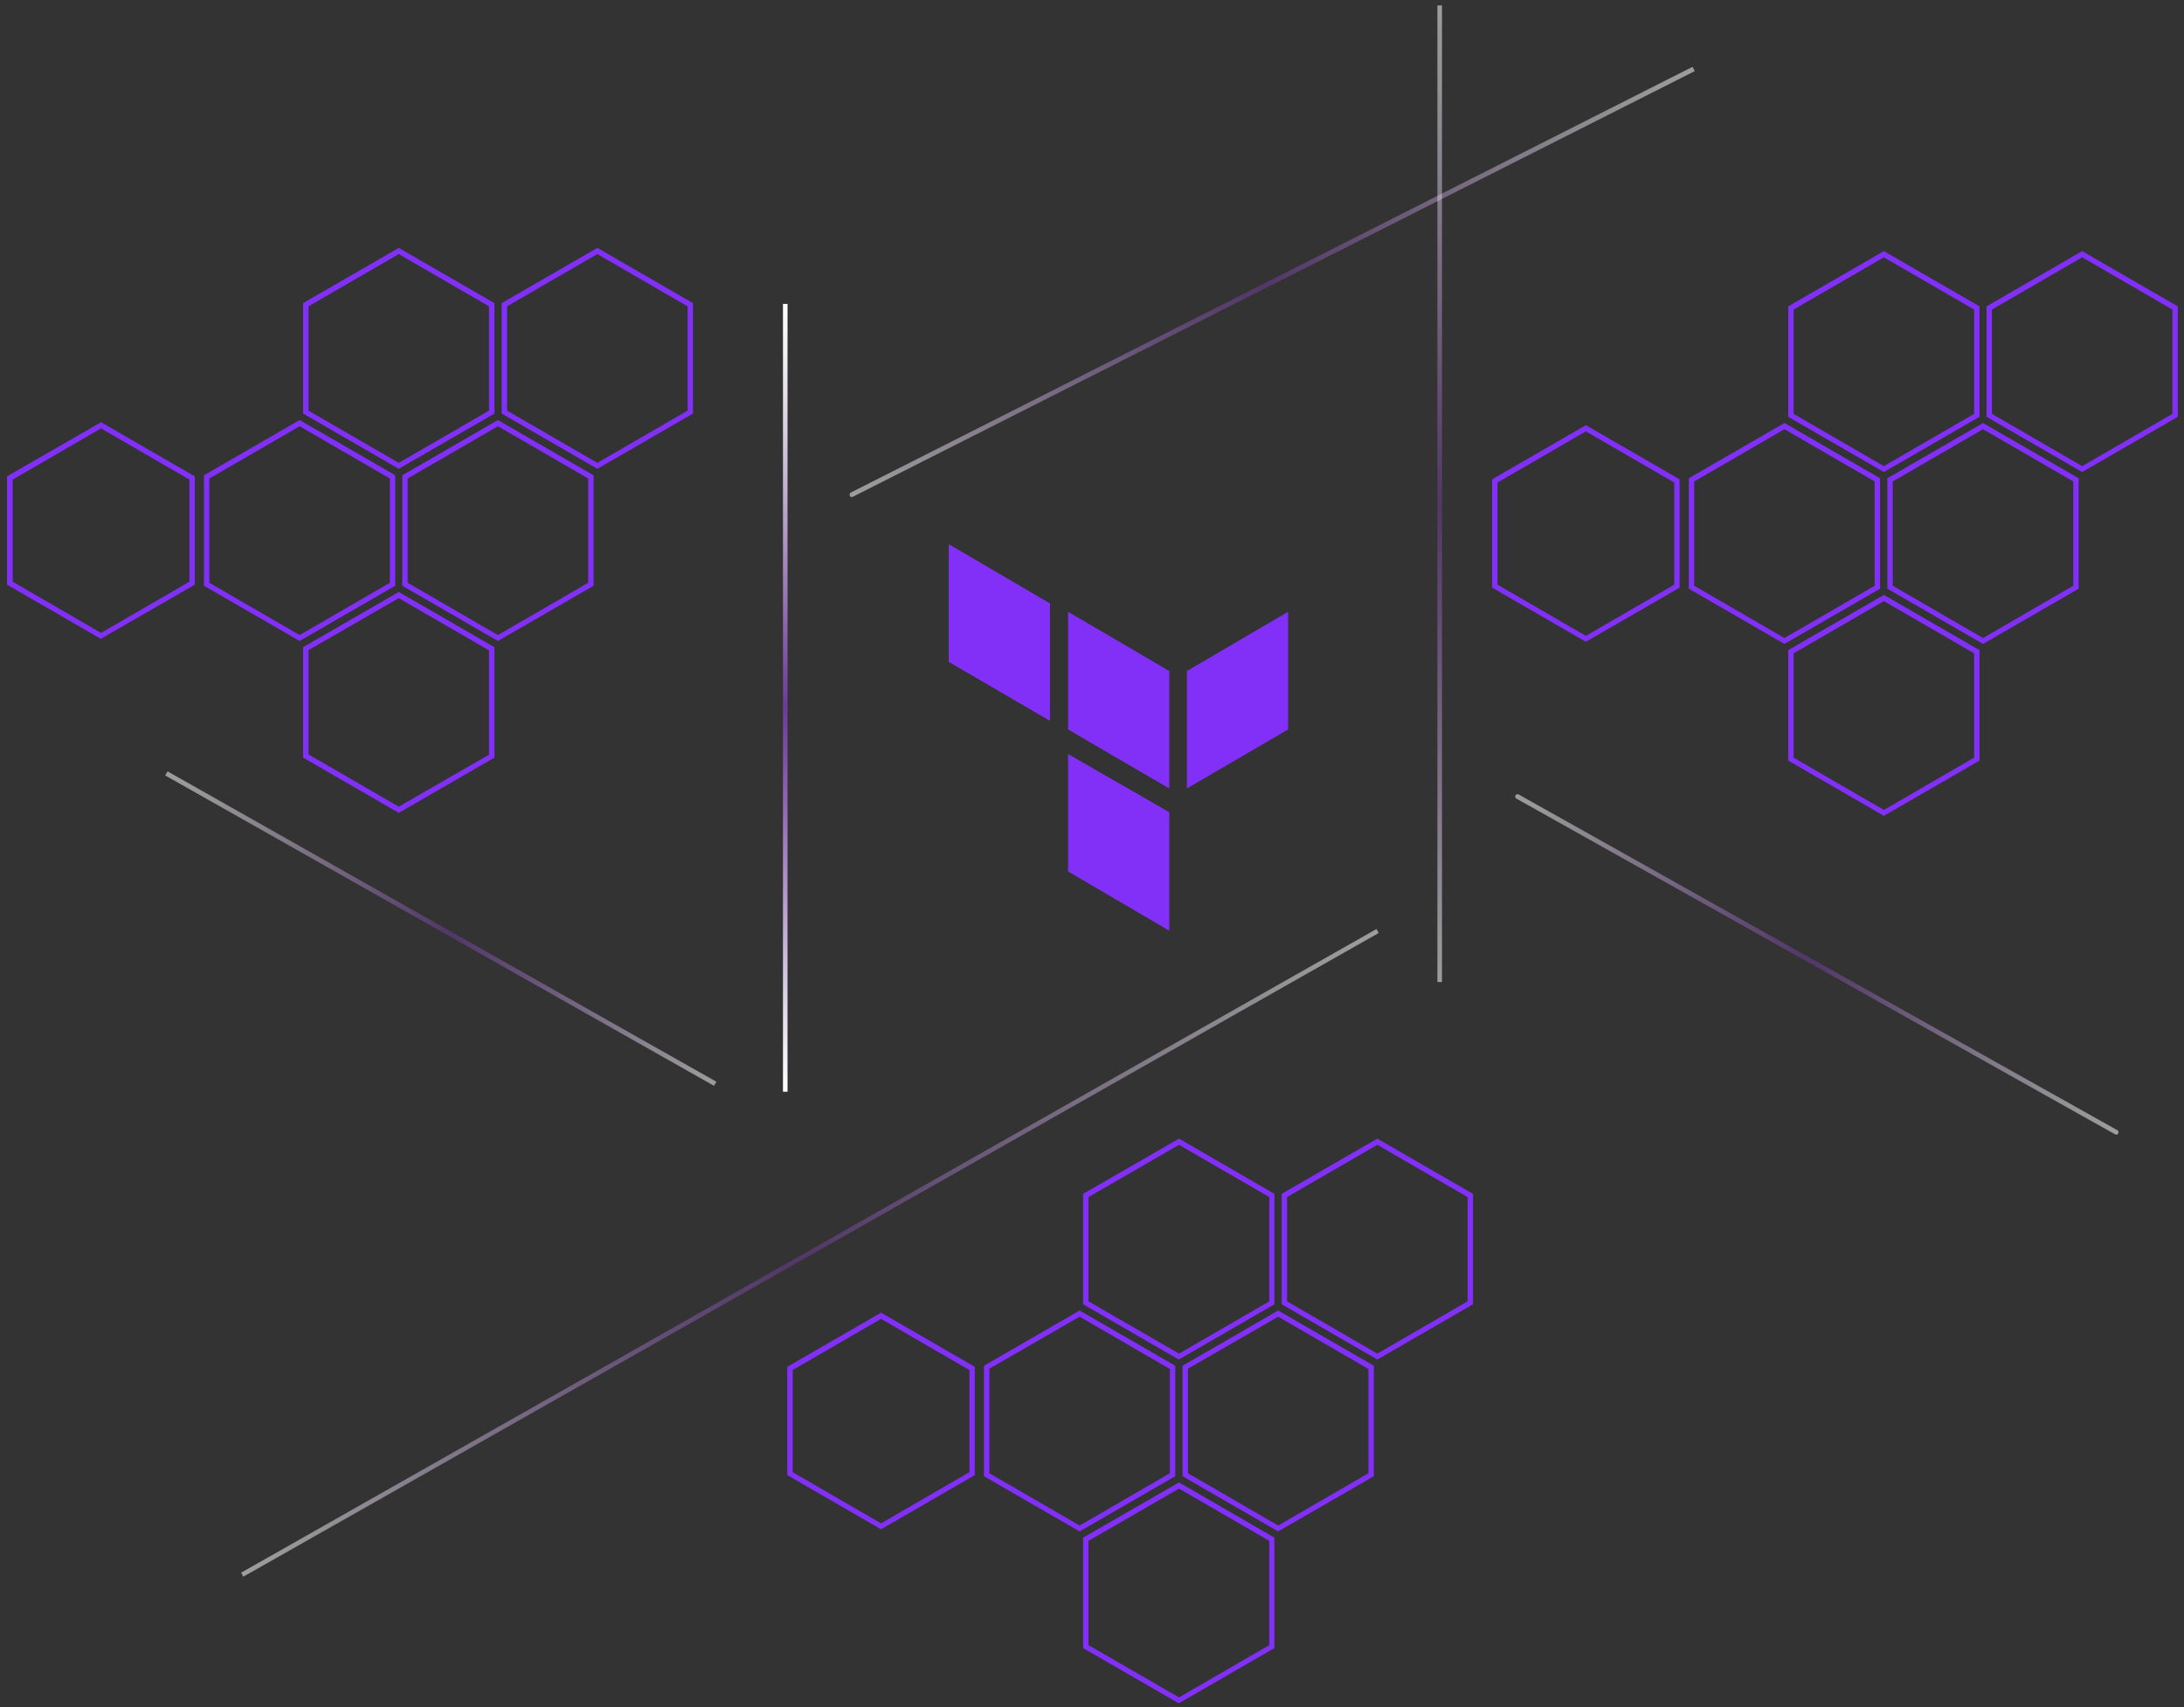 <?xml version="1.0" encoding="utf-8"?>
<!-- Generator: Adobe Illustrator 19.2.1, SVG Export Plug-In . SVG Version: 6.00 Build 0)  -->
<svg version="1.1" id="Layer_1" xmlns="http://www.w3.org/2000/svg" xmlns:xlink="http://www.w3.org/1999/xlink" x="0px" y="0px"
	 viewBox="0 0 810.6 633.6" style="enable-background:new 0 0 810.6 633.6;" xml:space="preserve">
<rect x="0" y="0" width="810.6" height="633.6" fill="#333333" stroke="none"/>
<style type="text/css">
	.st0{opacity:0.52;fill:url(#SVGID_1_);}
	.st1{opacity:0.52;fill:url(#SVGID_2_);}
	.st2{opacity:0.52;fill:url(#SVGID_3_);}
	.st3{opacity:0.52;fill:url(#SVGID_4_);}
	.st4{opacity:0.52;fill:url(#SVGID_5_);}
	.st5{fill:url(#SVGID_6_);}
	.st6{fill:#822FF7;}
	.st7{clip-path:url(#SVGID_8_);}
	.st8{clip-path:url(#SVGID_10_);fill:#822FF7;}
	.st9{clip-path:url(#SVGID_12_);}
	.st10{clip-path:url(#SVGID_14_);fill:#822FF7;}
	.st11{clip-path:url(#SVGID_16_);}
	.st12{clip-path:url(#SVGID_18_);fill:#822FF7;}
	.st13{clip-path:url(#SVGID_20_);}
	.st14{clip-path:url(#SVGID_22_);fill:#822FF7;}
</style>
<linearGradient id="SVGID_1_" gradientUnits="userSpaceOnUse" x1="315.271" y1="104.638" x2="628.954" y2="104.638">
	<stop  offset="0" style="stop-color:#FFFFFF"/>
	<stop  offset="5.420001e-02" style="stop-color:#FCF9FF;stop-opacity:0.945"/>
	<stop  offset="0.13" style="stop-color:#F4E7FF;stop-opacity:0.868"/>
	<stop  offset="0.217" style="stop-color:#E7C9FF;stop-opacity:0.778"/>
	<stop  offset="0.315" style="stop-color:#D4A0FF;stop-opacity:0.679"/>
	<stop  offset="0.418" style="stop-color:#BC6CFF;stop-opacity:0.573"/>
	<stop  offset="0.49" style="stop-color:#AA43FF;stop-opacity:0.5"/>
	<stop  offset="0.551" style="stop-color:#BD6DFF;stop-opacity:0.56"/>
	<stop  offset="0.626" style="stop-color:#D199FF;stop-opacity:0.633"/>
	<stop  offset="0.702" style="stop-color:#E2BEFF;stop-opacity:0.708"/>
	<stop  offset="0.777" style="stop-color:#EEDAFF;stop-opacity:0.781"/>
	<stop  offset="0.852" style="stop-color:#F8EFFF;stop-opacity:0.855"/>
	<stop  offset="0.926" style="stop-color:#FDFBFF;stop-opacity:0.928"/>
	<stop  offset="1" style="stop-color:#FFFFFF"/>
</linearGradient>
<path class="st0" d="M315.4,184L315.4,184c-0.2-0.4,0-1,0.4-1.2L628.2,24.8l0.8,1.6L316.5,184.4C316.1,184.6,315.6,184.5,315.4,184z
	"/>
<linearGradient id="SVGID_2_" gradientUnits="userSpaceOnUse" x1="562.326" y1="357.918" x2="786.297" y2="357.918">
	<stop  offset="0" style="stop-color:#FFFFFF"/>
	<stop  offset="5.420001e-02" style="stop-color:#FCF9FF;stop-opacity:0.945"/>
	<stop  offset="0.13" style="stop-color:#F4E7FF;stop-opacity:0.868"/>
	<stop  offset="0.217" style="stop-color:#E7C9FF;stop-opacity:0.778"/>
	<stop  offset="0.315" style="stop-color:#D4A0FF;stop-opacity:0.679"/>
	<stop  offset="0.418" style="stop-color:#BC6CFF;stop-opacity:0.573"/>
	<stop  offset="0.49" style="stop-color:#AA43FF;stop-opacity:0.5"/>
	<stop  offset="0.551" style="stop-color:#BD6DFF;stop-opacity:0.56"/>
	<stop  offset="0.626" style="stop-color:#D199FF;stop-opacity:0.633"/>
	<stop  offset="0.702" style="stop-color:#E2BEFF;stop-opacity:0.708"/>
	<stop  offset="0.777" style="stop-color:#EEDAFF;stop-opacity:0.781"/>
	<stop  offset="0.852" style="stop-color:#F8EFFF;stop-opacity:0.855"/>
	<stop  offset="0.926" style="stop-color:#FDFBFF;stop-opacity:0.928"/>
	<stop  offset="1" style="stop-color:#FFFFFF"/>
</linearGradient>
<path class="st1" d="M786.2,420.7c-0.2,0.4-0.8,0.6-1.2,0.3L562.8,296.4c-0.4-0.2-0.6-0.8-0.3-1.2l0,0c0.2-0.4,0.8-0.6,1.2-0.3
	l222.2,124.6C786.3,419.7,786.4,420.2,786.2,420.7L786.2,420.7z"/>
<linearGradient id="SVGID_3_" gradientUnits="userSpaceOnUse" x1="5760.661" y1="5576.551" x2="5977.466" y2="5576.551" gradientTransform="matrix(-0.995 -0.138 0.134 -1 5257.423 6729.38)">
	<stop  offset="0" style="stop-color:#FFFFFF"/>
	<stop  offset="5.420001e-02" style="stop-color:#FCF9FF;stop-opacity:0.945"/>
	<stop  offset="0.13" style="stop-color:#F4E7FF;stop-opacity:0.868"/>
	<stop  offset="0.217" style="stop-color:#E7C9FF;stop-opacity:0.778"/>
	<stop  offset="0.315" style="stop-color:#D4A0FF;stop-opacity:0.679"/>
	<stop  offset="0.418" style="stop-color:#BC6CFF;stop-opacity:0.573"/>
	<stop  offset="0.49" style="stop-color:#AA43FF;stop-opacity:0.5"/>
	<stop  offset="0.551" style="stop-color:#BD6DFF;stop-opacity:0.56"/>
	<stop  offset="0.626" style="stop-color:#D199FF;stop-opacity:0.633"/>
	<stop  offset="0.702" style="stop-color:#E2BEFF;stop-opacity:0.708"/>
	<stop  offset="0.777" style="stop-color:#EEDAFF;stop-opacity:0.781"/>
	<stop  offset="0.852" style="stop-color:#F8EFFF;stop-opacity:0.855"/>
	<stop  offset="0.926" style="stop-color:#FDFBFF;stop-opacity:0.928"/>
	<stop  offset="1" style="stop-color:#FFFFFF"/>
</linearGradient>
<polygon class="st2" points="265,403 61.3,287.8 62.2,286.3 265.9,401.5 "/>
<linearGradient id="SVGID_4_" gradientUnits="userSpaceOnUse" x1="89.464" y1="464.989" x2="511.736" y2="464.989">
	<stop  offset="0" style="stop-color:#FFFFFF"/>
	<stop  offset="5.420001e-02" style="stop-color:#FCF9FF;stop-opacity:0.945"/>
	<stop  offset="0.13" style="stop-color:#F4E7FF;stop-opacity:0.868"/>
	<stop  offset="0.217" style="stop-color:#E7C9FF;stop-opacity:0.778"/>
	<stop  offset="0.315" style="stop-color:#D4A0FF;stop-opacity:0.679"/>
	<stop  offset="0.418" style="stop-color:#BC6CFF;stop-opacity:0.573"/>
	<stop  offset="0.49" style="stop-color:#AA43FF;stop-opacity:0.5"/>
	<stop  offset="0.551" style="stop-color:#BD6DFF;stop-opacity:0.56"/>
	<stop  offset="0.626" style="stop-color:#D199FF;stop-opacity:0.633"/>
	<stop  offset="0.702" style="stop-color:#E2BEFF;stop-opacity:0.708"/>
	<stop  offset="0.777" style="stop-color:#EEDAFF;stop-opacity:0.781"/>
	<stop  offset="0.852" style="stop-color:#F8EFFF;stop-opacity:0.855"/>
	<stop  offset="0.926" style="stop-color:#FDFBFF;stop-opacity:0.928"/>
	<stop  offset="1" style="stop-color:#FFFFFF"/>
</linearGradient>
<polygon class="st3" points="90.3,585.2 89.5,583.7 510.9,344.8 511.7,346.3 "/>
<linearGradient id="SVGID_5_" gradientUnits="userSpaceOnUse" x1="4054.209" y1="452.074" x2="4379.914" y2="452.074" gradientTransform="matrix(0.444 -0.896 0.896 0.444 -1741.776 3761.914)">
	<stop  offset="0" style="stop-color:#FFFFFF"/>
	<stop  offset="5.420001e-02" style="stop-color:#FCF9FF;stop-opacity:0.945"/>
	<stop  offset="0.13" style="stop-color:#F4E7FF;stop-opacity:0.868"/>
	<stop  offset="0.217" style="stop-color:#E7C9FF;stop-opacity:0.778"/>
	<stop  offset="0.315" style="stop-color:#D4A0FF;stop-opacity:0.679"/>
	<stop  offset="0.418" style="stop-color:#BC6CFF;stop-opacity:0.573"/>
	<stop  offset="0.49" style="stop-color:#AA43FF;stop-opacity:0.5"/>
	<stop  offset="0.551" style="stop-color:#BD6DFF;stop-opacity:0.56"/>
	<stop  offset="0.626" style="stop-color:#D199FF;stop-opacity:0.633"/>
	<stop  offset="0.702" style="stop-color:#E2BEFF;stop-opacity:0.708"/>
	<stop  offset="0.777" style="stop-color:#EEDAFF;stop-opacity:0.781"/>
	<stop  offset="0.852" style="stop-color:#F8EFFF;stop-opacity:0.855"/>
	<stop  offset="0.926" style="stop-color:#FDFBFF;stop-opacity:0.928"/>
	<stop  offset="1" style="stop-color:#FFFFFF"/>
</linearGradient>
<rect x="533.5" y="2" class="st4" width="1.7" height="362.5"/>
<linearGradient id="SVGID_6_" gradientUnits="userSpaceOnUse" x1="3909.901" y1="267.926" x2="4172.809" y2="267.926" gradientTransform="matrix(0.444 -0.896 0.896 0.444 -1741.776 3761.914)">
	<stop  offset="0" style="stop-color:#FFFFFF"/>
	<stop  offset="5.420001e-02" style="stop-color:#FCF9FF;stop-opacity:0.945"/>
	<stop  offset="0.13" style="stop-color:#F4E7FF;stop-opacity:0.868"/>
	<stop  offset="0.217" style="stop-color:#E7C9FF;stop-opacity:0.778"/>
	<stop  offset="0.315" style="stop-color:#D4A0FF;stop-opacity:0.679"/>
	<stop  offset="0.418" style="stop-color:#BC6CFF;stop-opacity:0.573"/>
	<stop  offset="0.49" style="stop-color:#AA43FF;stop-opacity:0.5"/>
	<stop  offset="0.551" style="stop-color:#BD6DFF;stop-opacity:0.56"/>
	<stop  offset="0.626" style="stop-color:#D199FF;stop-opacity:0.633"/>
	<stop  offset="0.702" style="stop-color:#E2BEFF;stop-opacity:0.708"/>
	<stop  offset="0.777" style="stop-color:#EEDAFF;stop-opacity:0.781"/>
	<stop  offset="0.852" style="stop-color:#F8EFFF;stop-opacity:0.855"/>
	<stop  offset="0.926" style="stop-color:#FDFBFF;stop-opacity:0.928"/>
	<stop  offset="1" style="stop-color:#FFFFFF"/>
</linearGradient>
<rect x="290.6" y="112.8" class="st5" width="1.7" height="292.4"/>
<g>
	<g>
		<path class="st6" d="M111.2,158.2l33.5,19.4v38.7l-33.5,19.4l-33.5-19.4v-38.7L111.2,158.2 M111.2,155.9l-35.5,20.5v41l35.5,20.5
			l35.5-20.5v-41L111.2,155.9L111.2,155.9z"/>
	</g>
</g>
<g>
	<g>
		<path class="st6" d="M148,94.3l33.5,19.4v38.7L148,171.8l-33.5-19.4v-38.7L148,94.3 M148,92l-35.5,20.5v41l35.5,20.5l35.5-20.5
			v-41L148,92L148,92z"/>
	</g>
</g>
<g>
	<g>
		<path class="st6" d="M221.7,94.3l33.5,19.4v38.7l-33.5,19.4l-33.5-19.4v-38.7L221.7,94.3 M221.7,92l-35.5,20.5v41l35.5,20.5
			l35.5-20.5v-41L221.7,92L221.7,92z"/>
	</g>
</g>
<g>
	<g>
		<path class="st6" d="M148,222l33.5,19.4v38.7L148,299.4l-33.5-19.4v-38.7L148,222 M148,219.7l-35.5,20.5v41l35.5,20.5l35.5-20.5
			v-41L148,219.7L148,219.7z"/>
	</g>
</g>
<g>
	<g>
		<path class="st6" d="M37.5,159l32.8,19v37.9l-32.8,19l-32.8-19v-37.9L37.5,159 M37.5,156.7L2.6,176.8V217l34.8,20.1L72.3,217
			v-40.2L37.5,156.7L37.5,156.7z"/>
	</g>
</g>
<g>
	<g>
		<path class="st6" d="M184.8,158.2l33.5,19.4v38.7l-33.5,19.4l-33.5-19.4v-38.7L184.8,158.2 M184.8,155.9l-35.5,20.5v41l35.5,20.5
			l35.5-20.5v-41L184.8,155.9L184.8,155.9z"/>
	</g>
</g>
<g>
	<g>
		<path class="st6" d="M662.3,159.3l33.5,19.4v38.7l-33.5,19.4l-33.5-19.4v-38.7L662.3,159.3 M662.3,157l-35.5,20.5v41l35.5,20.5
			l35.5-20.5v-41L662.3,157L662.3,157z"/>
	</g>
</g>
<g>
	<g>
		<path class="st6" d="M699.2,95.5l33.5,19.4v38.7L699.2,173l-33.5-19.4v-38.7L699.2,95.5 M699.2,93.2l-35.5,20.5v41l35.5,20.5
			l35.5-20.5v-41L699.2,93.2L699.2,93.2z"/>
	</g>
</g>
<g>
	<g>
		<path class="st6" d="M772.8,95.5l33.5,19.4v38.7L772.8,173l-33.5-19.4v-38.7L772.8,95.5 M772.8,93.2l-35.5,20.5v41l35.5,20.5
			l35.5-20.5v-41L772.8,93.2L772.8,93.2z"/>
	</g>
</g>
<g>
	<g>
		<path class="st6" d="M699.2,223.1l33.5,19.4v38.7l-33.5,19.4l-33.5-19.4v-38.7L699.2,223.1 M699.2,220.8l-35.5,20.5v41l35.5,20.5
			l35.5-20.5v-41L699.2,220.8L699.2,220.8z"/>
	</g>
</g>
<g>
	<g>
		<path class="st6" d="M588.6,160.1l32.8,19V217l-32.8,19l-32.8-19v-37.9L588.6,160.1 M588.6,157.8l-34.8,20.1v40.2l34.8,20.1
			l34.8-20.1v-40.2L588.6,157.8L588.6,157.8z"/>
	</g>
</g>
<g>
	<g>
		<path class="st6" d="M736,159.3l33.5,19.4v38.7L736,236.8l-33.5-19.4v-38.7L736,159.3 M736,157l-35.5,20.5v41l35.5,20.5l35.5-20.5
			v-41L736,157L736,157z"/>
	</g>
</g>
<g>
	<g>
		<g>
			<path class="st6" d="M400.7,488.7l33.5,19.4v38.7l-33.5,19.4l-33.5-19.4V508L400.7,488.7 M400.7,486.4l-35.5,20.5v41l35.5,20.5
				l35.5-20.5v-41L400.7,486.4L400.7,486.4z"/>
		</g>
	</g>
	<g>
		<g>
			<path class="st6" d="M437.6,424.9l33.5,19.4V483l-33.5,19.4L404,483v-38.7L437.6,424.9 M437.6,422.6L402,443.1v41l35.5,20.5
				l35.5-20.5v-41L437.6,422.6L437.6,422.6z"/>
		</g>
	</g>
	<g>
		<g>
			<path class="st6" d="M511.2,424.9l33.5,19.4V483l-33.5,19.4L477.7,483v-38.7L511.2,424.9 M511.2,422.6l-35.5,20.5v41l35.5,20.5
				l35.5-20.5v-41L511.2,422.6L511.2,422.6z"/>
		</g>
	</g>
	<g>
		<g>
			<path class="st6" d="M437.6,552.5l33.5,19.4v38.7l-33.5,19.4L404,610.6v-38.7L437.6,552.5 M437.6,550.2L402,570.7v41l35.5,20.5
				l35.5-20.5v-41L437.6,550.2L437.6,550.2z"/>
		</g>
	</g>
	<g>
		<g>
			<path class="st6" d="M327,489.5l32.8,19v37.9l-32.8,19l-32.8-19v-37.9L327,489.5 M327,487.2l-34.8,20.1v40.2l34.8,20.1l34.8-20.1
				v-40.2L327,487.2L327,487.2z"/>
		</g>
	</g>
	<g>
		<g>
			<path class="st6" d="M474.4,488.7l33.5,19.4v38.7l-33.5,19.4l-33.5-19.4V508L474.4,488.7 M474.4,486.4l-35.5,20.5v41l35.5,20.5
				l35.5-20.5v-41L474.4,486.4L474.4,486.4z"/>
		</g>
	</g>
</g>
<g>
	<defs>
		<polygon id="SVGID_7_" points="396.5,227.2 433.9,249.1 433.9,292.5 396.5,270.7 		"/>
	</defs>
	<use xlink:href="#SVGID_7_"  style="overflow:visible;fill-rule:evenodd;clip-rule:evenodd;fill:#822FF7;"/>
	<clipPath id="SVGID_8_">
		<use xlink:href="#SVGID_7_"  style="overflow:visible;"/>
	</clipPath>
	<g class="st7">
		<defs>
			<rect id="SVGID_9_" x="49.9" y="-1575" width="4031.2" height="2687.5"/>
		</defs>
		<use xlink:href="#SVGID_9_"  style="overflow:visible;fill:#822FF7;"/>
		<clipPath id="SVGID_10_">
			<use xlink:href="#SVGID_9_"  style="overflow:visible;"/>
		</clipPath>
		<rect x="379.7" y="210.4" class="st8" width="71" height="98.9"/>
	</g>
</g>
<g>
	<defs>
		<polygon id="SVGID_11_" points="440.6,249.1 478,227.2 478,270.7 440.6,292.5 		"/>
	</defs>
	<use xlink:href="#SVGID_11_"  style="overflow:visible;fill-rule:evenodd;clip-rule:evenodd;fill:#822FF7;"/>
	<clipPath id="SVGID_12_">
		<use xlink:href="#SVGID_11_"  style="overflow:visible;"/>
	</clipPath>
	<g class="st9">
		<defs>
			<rect id="SVGID_13_" x="49.9" y="-1575" width="4031.2" height="2687.5"/>
		</defs>
		<use xlink:href="#SVGID_13_"  style="overflow:visible;fill:#822FF7;"/>
		<clipPath id="SVGID_14_">
			<use xlink:href="#SVGID_13_"  style="overflow:visible;"/>
		</clipPath>
		<rect x="423.8" y="210.4" class="st10" width="71" height="98.9"/>
	</g>
</g>
<g>
	<defs>
		<polygon id="SVGID_15_" points="352.2,202.1 352.2,245.6 389.6,267.4 389.6,224 		"/>
	</defs>
	<use xlink:href="#SVGID_15_"  style="overflow:visible;fill-rule:evenodd;clip-rule:evenodd;fill:#822FF7;"/>
	<clipPath id="SVGID_16_">
		<use xlink:href="#SVGID_15_"  style="overflow:visible;"/>
	</clipPath>
	<g class="st11">
		<defs>
			<rect id="SVGID_17_" x="49.9" y="-1575" width="4031.2" height="2687.5"/>
		</defs>
		<use xlink:href="#SVGID_17_"  style="overflow:visible;fill:#822FF7;"/>
		<clipPath id="SVGID_18_">
			<use xlink:href="#SVGID_17_"  style="overflow:visible;"/>
		</clipPath>
		<rect x="335.4" y="185.3" class="st12" width="71" height="98.9"/>
	</g>
</g>
<g>
	<defs>
		<polygon id="SVGID_19_" points="396.5,323.4 433.9,345.3 433.9,302.1 433.9,301.5 396.5,280 		"/>
	</defs>
	<use xlink:href="#SVGID_19_"  style="overflow:visible;fill-rule:evenodd;clip-rule:evenodd;fill:#822FF7;"/>
	<clipPath id="SVGID_20_">
		<use xlink:href="#SVGID_19_"  style="overflow:visible;"/>
	</clipPath>
	<g class="st13">
		<defs>
			<rect id="SVGID_21_" x="49.9" y="-1575" width="4031.2" height="2687.5"/>
		</defs>
		<use xlink:href="#SVGID_21_"  style="overflow:visible;fill:#822FF7;"/>
		<clipPath id="SVGID_22_">
			<use xlink:href="#SVGID_21_"  style="overflow:visible;"/>
		</clipPath>
		<rect x="379.7" y="263.2" class="st14" width="71" height="98.9"/>
	</g>
</g>
</svg>
